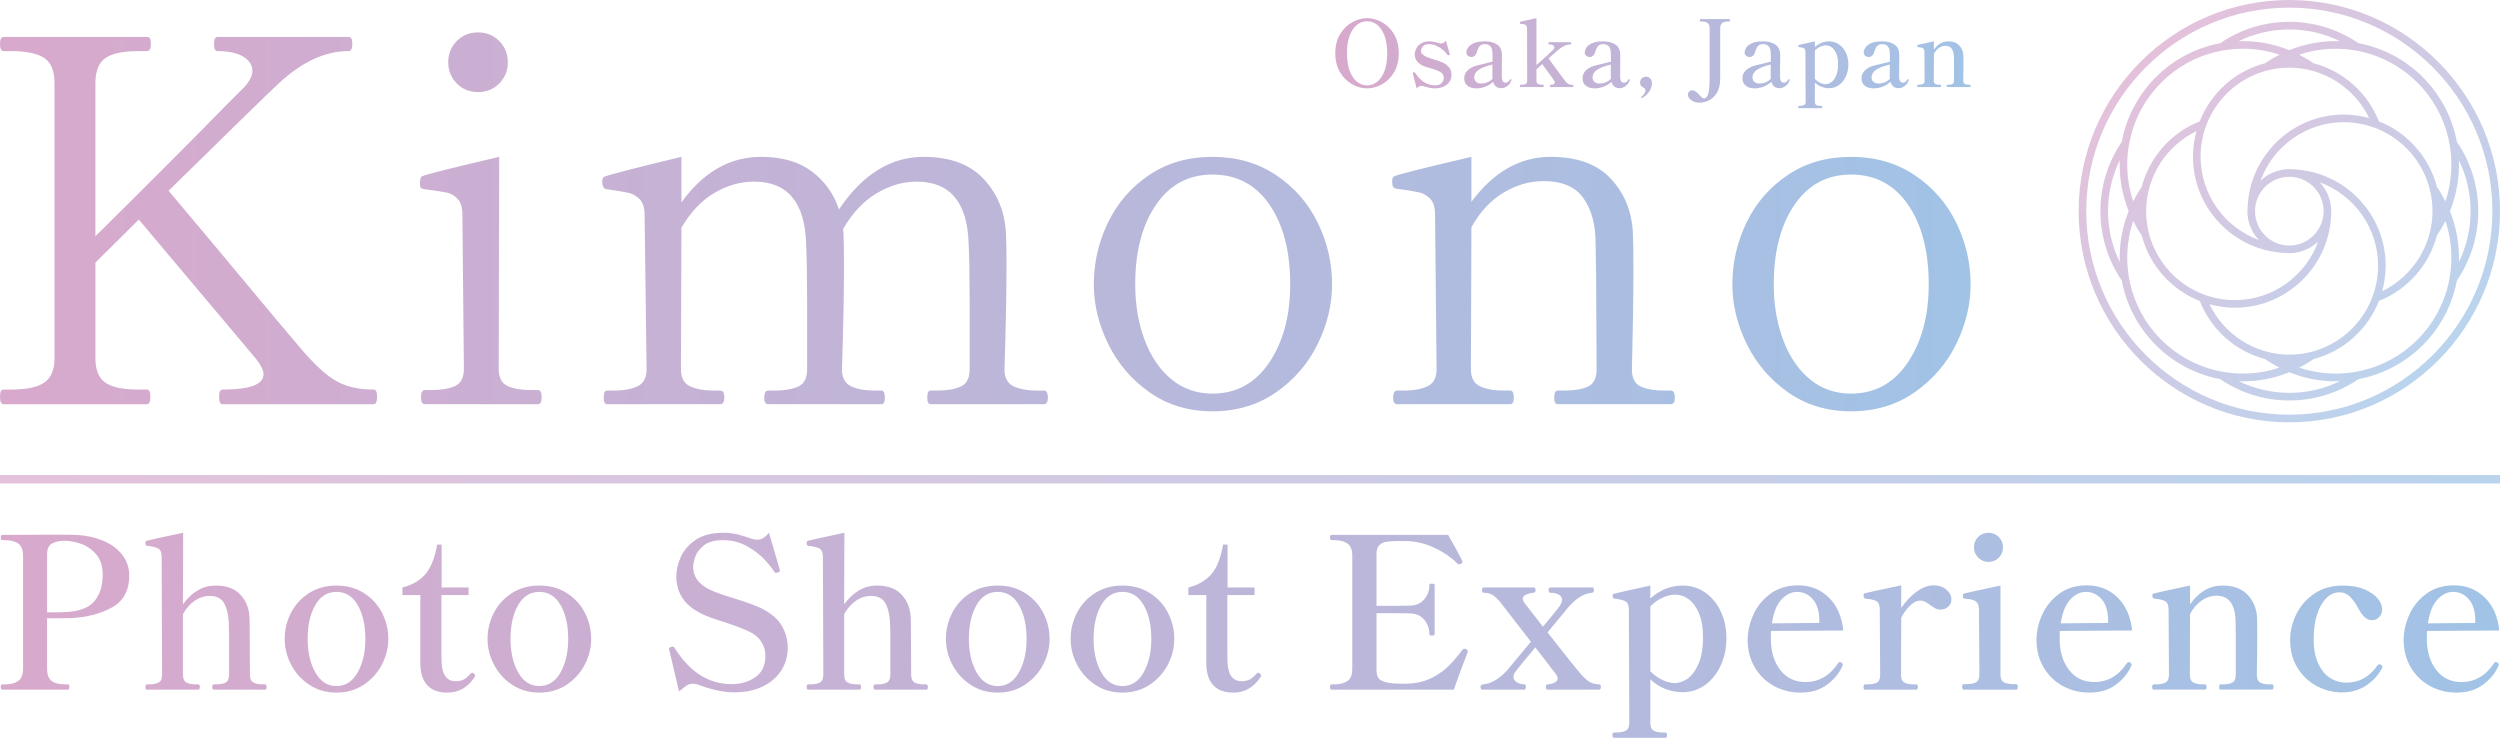 <?xml version="1.0" encoding="UTF-8"?>
<svg xmlns="http://www.w3.org/2000/svg" width="630" height="185.92" xmlns:xlink="http://www.w3.org/1999/xlink" version="1.1" viewBox="0 0 630 185.92">
  <defs>
    <style>
      .cls-1 {
        fill: url(#_名称未設定グラデーション_2);
        fill-rule: evenodd;
      }

      .cls-2 {
        fill: url(#_名称未設定グラデーション_5);
      }

      .cls-3 {
        fill: url(#_名称未設定グラデーション_4);
      }

      .cls-4 {
        fill: url(#_名称未設定グラデーション_3);
      }

      .cls-5 {
        fill: url(#_名称未設定グラデーション);
      }
    </style>
    <linearGradient id="_名称未設定グラデーション" data-name="名称未設定グラデーション" x1=".18" y1="-641.052" x2="629.82" y2="-641.052" gradientTransform="translate(0 -480.963) scale(1 -1)" gradientUnits="userSpaceOnUse">
      <stop offset="0" stop-color="#d8a9cc"/>
      <stop offset="1" stop-color="#a1c3e6"/>
    </linearGradient>
    <linearGradient id="_名称未設定グラデーション_2" data-name="名称未設定グラデーション 2" x1="0" y1="-601.736" x2="630" y2="-601.736" gradientTransform="translate(0 -480.963) scale(1 -1)" gradientUnits="userSpaceOnUse">
      <stop offset="0" stop-color="#e4c1db"/>
      <stop offset="1" stop-color="#bad4ee"/>
    </linearGradient>
    <linearGradient id="_名称未設定グラデーション_3" data-name="名称未設定グラデーション 3" x1="614.474" y1="-571.741" x2="539.341" y2="-496.61" gradientTransform="translate(0 -480.963) scale(1 -1)" gradientUnits="userSpaceOnUse">
      <stop offset="0" stop-color="#bad4ee"/>
      <stop offset="1" stop-color="#e4c1db"/>
    </linearGradient>
    <linearGradient id="_名称未設定グラデーション_4" data-name="名称未設定グラデーション 4" x1="336.492" y1="-496.887" x2="496.592" y2="-496.887" gradientTransform="translate(0 -480.963) scale(1 -1)" gradientUnits="userSpaceOnUse">
      <stop offset="0" stop-color="#d8a9cc"/>
      <stop offset="1" stop-color="#a1c3e6"/>
    </linearGradient>
    <linearGradient id="_名称未設定グラデーション_5" data-name="名称未設定グラデーション 5" x1="0" y1="-536.873" x2="496.591" y2="-536.873" gradientTransform="translate(0 -480.963) scale(1 -1)" gradientUnits="userSpaceOnUse">
      <stop offset="0" stop-color="#d8a9cc"/>
      <stop offset="1" stop-color="#a1c3e6"/>
    </linearGradient>
  </defs>
  <!-- Generator: Adobe Illustrator 28.7.1, SVG Export Plug-In . SVG Version: 1.2.0 Build 142)  -->
  <g>
    <g id="_レイヤー_1" data-name="レイヤー_1">
      <g>
        <path class="cls-5" d="M91.699,149.448c-1.983-1.259-4.282-1.889-6.901-1.889s-4.92.63-6.901,1.889c-1.983,1.259-3.504,2.918-4.565,4.974-1.061,2.058-1.592,4.256-1.592,6.598,0,2.235.539,4.39,1.619,6.465s2.609,3.77,4.591,5.081c1.982,1.312,4.265,1.968,6.848,1.968s4.865-.657,6.848-1.968c1.982-1.312,3.513-3.006,4.591-5.081,1.08-2.075,1.619-4.23,1.619-6.465,0-2.341-.531-4.54-1.592-6.598-1.061-2.057-2.584-3.715-4.565-4.974ZM90.134,169.452c-1.291,2.287-3.071,3.432-5.335,3.432s-4.043-1.145-5.335-3.432-1.938-5.098-1.938-8.433c0-3.44.638-6.278,1.911-8.513s3.061-3.351,5.362-3.351,4.088,1.118,5.362,3.351,1.911,5.072,1.911,8.513c0,3.335-.646,6.145-1.938,8.433ZM118.985,169.533c-.141,0-.301.106-.478.32-.602.675-1.167,1.145-1.699,1.41s-1.187.399-1.964.399c-2.23,0-3.415-1.561-3.557-4.682-.036-.389-.053-1.879-.053-4.469v-12.556h6.848v-1.916h-6.795v-10.801h-1.115c-.638,3.511-1.672,6.048-3.105,7.608-1.433,1.561-3.318,2.625-5.654,3.193v1.916h4.512v17.345c.035,2.377.628,4.176,1.778,5.4,1.149,1.224,2.84,1.836,5.07,1.836,2.831,0,5.114-1.312,6.848-3.938.07-.072.106-.178.106-.32,0-.178-.079-.347-.239-.506s-.327-.239-.505-.239h.003ZM599.986,167.511c-.141-.072-.265-.106-.372-.106-.178,0-.354.106-.531.319-1.983,2.873-4.601,4.31-7.857,4.31-1.38,0-2.69-.373-3.929-1.118-1.24-.745-2.257-1.943-3.053-3.591-.797-1.649-1.194-3.751-1.194-6.304,0-2.341.283-4.398.849-6.171.565-1.774,1.345-3.148,2.336-4.123.99-.976,2.105-1.463,3.345-1.463.955,0,1.795.338,2.521,1.01.724.675,1.425,1.632,2.097,2.873.531.994,1.07,1.765,1.619,2.315.548.551,1.212.825,1.991.825.671,0,1.256-.265,1.752-.798.495-.533.744-1.187.744-1.968,0-.816-.354-1.684-1.061-2.607-.708-.922-1.814-1.711-3.318-2.368-1.504-.656-3.371-.984-5.6-.984-2.761,0-5.141.683-7.14,2.048-2,1.366-3.513,3.104-4.539,5.215-1.026,2.111-1.54,4.249-1.54,6.412,0,2.697.619,5.047,1.859,7.049,1.239,2.005,2.858,3.538,4.858,4.602s4.113,1.596,6.344,1.596c2.3,0,4.317-.567,6.052-1.702,1.733-1.135,3.078-2.589,4.034-4.363.07-.106.106-.231.106-.372,0-.213-.124-.389-.372-.533h0l.002-.002ZM191.87,153.305c-1.523-.745-3.911-1.614-7.166-2.607-1.167-.354-2.31-.726-3.424-1.118-1.115-.389-2.044-.78-2.786-1.171-2.548-1.347-3.823-3.193-3.823-5.533,0-.639.168-1.471.505-2.501.336-1.028,1.053-1.995,2.151-2.899,1.097-.904,2.707-1.356,4.831-1.356,2.3,0,4.371.533,6.211,1.596,1.84,1.064,3.308,2.199,4.406,3.405,1.097,1.206,1.859,2.164,2.282,2.873.177.248.354.373.531.373.106,0,.265-.035.478-.106.319-.141.478-.301.478-.479l-.106-.426-2.654-9.099c-.531.639-1.026,1.091-1.486,1.356s-.956.399-1.486.399c-.354,0-.849-.088-1.486-.265-1.345-.496-2.557-.869-3.637-1.118-1.081-.247-2.185-.373-3.318-.373-3.009,0-5.397.621-7.167,1.862-1.77,1.242-3.009,2.705-3.716,4.39-.708,1.685-1.061,3.272-1.061,4.761,0,1.986.505,3.778,1.513,5.373,1.008,1.596,2.68,2.962,5.017,4.097,1.345.639,3.132,1.295,5.362,1.968,2.725.887,4.813,1.668,6.264,2.341,1.415.639,2.486,1.499,3.212,2.58.725,1.082,1.088,2.279,1.088,3.591,0,2.447-.841,4.256-2.521,5.427-1.682,1.171-3.671,1.756-5.972,1.756-5.768,0-10.547-3.014-14.332-9.045-.178-.283-.372-.426-.584-.426-.141,0-.247.018-.319.053-.036.036-.097.072-.186.106-.088.036-.178.089-.265.159-.089.072-.133.142-.133.213l.106.426,2.443,10.375c.814-.709,1.46-1.214,1.938-1.516.478-.301.981-.452,1.513-.452.459,0,.902.072,1.327.213,1.415.567,2.937,1.038,4.565,1.41s3.132.558,4.512.558c2.795,0,5.211-.497,7.246-1.489,2.034-.993,3.592-2.342,4.672-4.043s1.619-3.618,1.619-5.746c0-1.879-.487-3.688-1.46-5.427-.975-1.737-2.698-3.227-5.176-4.469v.003h-.005ZM142.821,149.448c-1.983-1.259-4.282-1.889-6.901-1.889s-4.919.63-6.901,1.889-3.504,2.918-4.565,4.974c-1.061,2.058-1.592,4.256-1.592,6.598,0,2.235.539,4.39,1.619,6.465s2.609,3.77,4.591,5.081c1.982,1.312,4.265,1.968,6.848,1.968s4.865-.657,6.848-1.968c1.982-1.312,3.513-3.006,4.591-5.081,1.08-2.075,1.619-4.23,1.619-6.465,0-2.341-.531-4.54-1.592-6.598-1.061-2.057-2.584-3.715-4.565-4.974h0ZM141.255,169.452c-1.291,2.287-3.071,3.432-5.335,3.432s-4.043-1.145-5.335-3.432-1.938-5.098-1.938-8.433c0-3.44.638-6.278,1.911-8.513s3.061-3.351,5.362-3.351,4.087,1.118,5.362,3.351c1.273,2.235,1.911,5.072,1.911,8.513,0,3.335-.646,6.145-1.938,8.433h0ZM501.091,141.6c1.026,0,1.893-.354,2.601-1.064.707-.708,1.061-1.578,1.061-2.607s-.354-1.898-1.061-2.607c-.708-.708-1.576-1.064-2.601-1.064s-1.893.355-2.601,1.064c-.708.709-1.061,1.579-1.061,2.607,0,.994.363,1.854,1.088,2.58.724.727,1.583,1.091,2.574,1.091h0ZM233.437,172.459h-.638c-.991,0-1.77-.159-2.336-.479-.566-.319-.849-.976-.849-1.968l-.053-10.109c0-2.128-.018-3.529-.053-4.203-.072-2.269-.815-4.194-2.23-5.773-1.417-1.578-3.522-2.368-6.317-2.368-3.185,0-5.928,1.579-8.228,4.735l.053-18.036c-5.699,1.206-8.76,1.88-9.184,2.022-.213.072-.319.232-.319.479v.32c.07.319.229.479.478.479,1.309.142,2.237.373,2.786.692.548.319.824,1.029.824,2.128l.106,29.635c0,.994-.283,1.649-.849,1.968-.566.32-1.363.479-2.388.479h-.584c-.247,0-.372.232-.372.692,0,.426.123.639.372.639h12.9c.283,0,.425-.213.425-.639,0-.247-.027-.426-.079-.533s-.169-.159-.346-.159h-.584c-1.027,0-1.823-.159-2.389-.479-.566-.319-.849-.976-.849-1.968v-15.27c.849-1.489,1.859-2.624,3.026-3.405,1.167-.78,2.388-1.171,3.664-1.171,1.699,0,2.893.558,3.583,1.676s1.106,2.634,1.248,4.549c.07,1.277.106,2.803.106,4.576v9.045c0,.994-.283,1.649-.849,1.968-.566.32-1.345.479-2.336.479h-.638c-.283,0-.425.232-.425.692,0,.426.141.639.425.639h12.9c.247,0,.372-.213.372-.639,0-.46-.124-.692-.372-.692h0l-.002-.002ZM629.396,167.032c-.141-.141-.283-.213-.425-.213-.178,0-.337.106-.478.319-2.089,3.158-4.831,4.735-8.228,4.735-2.654,0-4.769-1.019-6.344-3.059-1.576-2.039-2.362-4.673-2.362-7.901,0-.886.017-1.524.053-1.916l18.208-.106c-.354-3.511-1.576-6.287-3.664-8.327-2.089-2.039-4.672-3.058-7.75-3.058-2.69,0-4.99.692-6.901,2.075-1.911,1.383-3.354,3.14-4.326,5.267-.975,2.128-1.459,4.292-1.459,6.491,0,2.483.584,4.735,1.752,6.757s2.768,3.601,4.804,4.735c2.034,1.135,4.308,1.702,6.821,1.702,2.654,0,4.874-.675,6.663-2.022,1.787-1.347,3.053-2.89,3.796-4.629.106-.178.159-.32.159-.426,0-.141-.106-.283-.319-.426v.002h0v-.002ZM614.266,151.043c1.203-1.259,2.494-1.889,3.875-1.889,1.557,0,2.875.603,3.956,1.809,1.08,1.206,1.636,2.945,1.672,5.215v.798l-11.944.106c.425-2.766,1.239-4.779,2.443-6.038h-.002ZM25.768,136.174c-2.052-.816-4.266-1.277-6.636-1.383-.496-.035-2.443-.053-5.839-.053l-12.74.053c-.247,0-.372.232-.372.692,0,.426.123.639.372.639h.744c1.415,0,2.521.292,3.318.877s1.194,1.623,1.194,3.113v28.358c0,1.525-.407,2.573-1.221,3.14-.815.567-1.911.851-3.291.851h-.744c-.247,0-.372.213-.372.639,0,.461.123.692.372.692h16.562c.247,0,.372-.231.372-.692,0-.426-.124-.639-.372-.639h-.744c-1.451,0-2.567-.283-3.345-.851-.779-.567-1.167-1.614-1.167-3.14v-12.663h2.443c1.663,0,2.885-.017,3.664-.053,3.893-.178,7.298-1.064,10.219-2.66,2.919-1.596,4.379-4.274,4.379-8.033,0-2.057-.619-3.848-1.858-5.373-1.239-1.524-2.885-2.696-4.937-3.511h0ZM23.646,151.655c-1.486,1.668-4.07,2.536-7.75,2.607-.425.036-1.273.053-2.548.053h-1.486v-14.631c0-1.347.415-2.253,1.248-2.714.83-.46,1.884-.692,3.159-.692,1.203,0,2.539.239,4.007.718s2.768,1.356,3.902,2.634c1.132,1.277,1.699,3.015,1.699,5.215,0,2.873-.743,5.143-2.23,6.81h0ZM66.803,172.459h-.638c-.991,0-1.77-.159-2.336-.479-.566-.319-.849-.976-.849-1.968l-.053-10.109c0-2.128-.018-3.529-.053-4.203-.072-2.269-.815-4.194-2.23-5.773-1.417-1.578-3.522-2.368-6.317-2.368-3.185,0-5.928,1.579-8.228,4.735l.053-18.036c-5.699,1.206-8.76,1.88-9.184,2.022-.213.072-.319.232-.319.479v.32c.07.319.229.479.478.479,1.309.142,2.237.373,2.786.692.548.319.822,1.029.822,2.128l.106,29.635c0,.994-.284,1.649-.849,1.968-.566.32-1.363.479-2.388.479h-.584c-.247,0-.372.232-.372.692,0,.426.123.639.372.639h12.9c.283,0,.425-.213.425-.639,0-.247-.027-.426-.079-.533s-.168-.159-.346-.159h-.584c-1.026,0-1.823-.159-2.388-.479-.566-.319-.849-.976-.849-1.968v-15.27c.849-1.489,1.858-2.624,3.026-3.405,1.167-.78,2.389-1.171,3.664-1.171,1.699,0,2.893.558,3.583,1.676.689,1.118,1.106,2.634,1.248,4.549.07,1.277.106,2.803.106,4.576v9.045c0,.994-.284,1.649-.849,1.968-.566.32-1.345.479-2.336.479h-.638c-.284,0-.425.232-.425.692,0,.426.141.639.425.639h12.9c.247,0,.372-.213.372-.639,0-.46-.124-.692-.372-.692h0v-.002ZM289.76,149.448c-1.983-1.259-4.282-1.889-6.901-1.889s-4.92.63-6.901,1.889c-1.983,1.259-3.504,2.918-4.565,4.974-1.061,2.058-1.592,4.256-1.592,6.598,0,2.235.538,4.39,1.619,6.465,1.08,2.075,2.61,3.77,4.591,5.081,1.982,1.312,4.265,1.968,6.848,1.968s4.865-.657,6.848-1.968c1.982-1.312,3.513-3.006,4.591-5.081,1.08-2.075,1.619-4.23,1.619-6.465,0-2.341-.531-4.54-1.592-6.598-1.061-2.057-2.584-3.715-4.565-4.974h0ZM288.193,169.452c-1.291,2.287-3.071,3.432-5.335,3.432s-4.043-1.145-5.335-3.432-1.938-5.098-1.938-8.433c0-3.44.638-6.278,1.911-8.513s3.061-3.351,5.362-3.351,4.087,1.118,5.362,3.351c1.273,2.235,1.911,5.072,1.911,8.513,0,3.335-.646,6.145-1.938,8.433h0ZM429.664,149.288c-1.681-1.151-3.565-1.73-5.653-1.73-2.972,0-5.68,1.082-8.122,3.245v-3.245c-5.699,1.242-8.76,1.934-9.184,2.075-.213.036-.319.178-.319.426,0,.533.159.798.478.798,1.309.142,2.238.373,2.786.692s.824,1.029.824,2.128l.106,28.465c0,.993-.283,1.649-.849,1.968-.566.32-1.363.479-2.388.479h-.584c-.283,0-.425.231-.425.692,0,.426.141.639.425.639h12.9c.283,0,.425-.213.425-.639,0-.461-.141-.692-.425-.692h-.584c-1.027,0-1.815-.159-2.363-.479-.549-.319-.824-.976-.824-1.968v-10.96c2.3,2.164,5.025,3.245,8.175,3.245,2.052,0,3.919-.603,5.6-1.809,1.681-1.206,2.999-2.846,3.956-4.921.956-2.075,1.433-4.371,1.433-6.89,0-2.483-.478-4.735-1.433-6.757s-2.275-3.609-3.956-4.761h0ZM428.018,167.297c-.762,1.738-1.682,2.979-2.761,3.724-1.08.745-2.132,1.118-3.159,1.118s-2.106-.274-3.238-.825c-1.134-.549-2.124-1.268-2.972-2.154v-16.387c.884-.886,1.893-1.596,3.026-2.128,1.132-.533,2.194-.798,3.185-.798,1.273,0,2.443.399,3.504,1.197s1.92,2.005,2.574,3.618c.655,1.615.981,3.574.981,5.879,0,2.766-.38,5.02-1.141,6.757h0ZM402.989,172.459c-.921-.035-1.69-.221-2.31-.558-.619-.337-1.39-1.019-2.31-2.048-1.38-1.596-4.176-5.089-8.388-10.482l5.096-6.171c1.982-2.341,3.946-3.6,5.892-3.778.283-.035.469-.097.557-.186.088-.088.133-.257.133-.506,0-.461-.124-.692-.372-.692h-10.616c-.283,0-.425.231-.425.692,0,.426.141.639.425.639.85,0,1.558.159,2.124.479.566.319.849.745.849,1.277,0,.426-.178.923-.531,1.489-.638.923-2.07,2.697-4.299,5.321l-4.778-6.171c-.213-.426-.319-.708-.319-.851,0-.426.274-.771.822-1.038.548-.265,1.194-.433,1.938-.506.319,0,.478-.213.478-.639,0-.461-.141-.692-.425-.692h-12.687c-.248,0-.372.231-.372.692,0,.426.123.639.372.639.99.036,1.742.213,2.257.533.512.319,1.159.922,1.938,1.809.565.709,3.149,4.043,7.75,10.003l-6.104,7.342c-.921.994-1.893,1.791-2.919,2.395-1.026.603-2.018.94-2.972,1.01-.247.036-.425.097-.531.186s-.159.239-.159.452c0,.461.141.692.425.692h10.616c.247,0,.372-.231.372-.692,0-.426-.124-.639-.372-.639-.673,0-1.3-.178-1.884-.533-.584-.354-.875-.798-.875-1.33,0-.461.195-.939.584-1.437.531-.745,2.177-2.748,4.937-6.012l5.202,6.757c.283.391.425.727.425,1.01,0,.426-.239.781-.717,1.064-.478.284-1.071.444-1.778.479-.319,0-.478.213-.478.639,0,.461.141.692.425.692h13.006c.283,0,.425-.231.425-.692,0-.426-.141-.639-.425-.639h0ZM508.097,172.405h-.638c-1.026,0-1.84-.151-2.442-.452-.602-.301-.902-.966-.902-1.995v-22.398c-5.699,1.206-8.76,1.88-9.184,2.022-.106.036-.178.106-.213.213-.036.106-.053.231-.053.373,0,.213.027.382.079.506.053.124.186.186.398.186.884.072,1.558.178,2.018.319.459.142.83.399,1.115.771.283.373.425.95.425,1.73l.106,16.28c0,1.029-.292,1.694-.875,1.995-.584.302-1.407.452-2.469.452h-.584c-.283,0-.425.231-.425.692s.141.692.425.692h13.219c.247,0,.372-.231.372-.692s-.124-.692-.372-.692h0,.002ZM369.44,163.574c-.141-.07-.265-.106-.372-.106-.213,0-.372.072-.478.213-1.167,1.561-2.301,2.899-3.397,4.017-1.098,1.118-2.477,2.119-4.14,3.006-1.664.887-3.592,1.401-5.786,1.543-.46.036-1.081.053-1.858.053-.849,0-1.486-.018-1.911-.053-1.628-.106-2.804-.38-3.53-.825-.725-.443-1.088-1.286-1.088-2.528v-14.365h4.406c2.052,0,3.414.018,4.087.053,1.486.036,2.662.567,3.53,1.596.867,1.029,1.3,2.235,1.3,3.618,0,.142.053.239.159.292s.265.079.478.079c.459,0,.69-.124.69-.373v-12.343c0-.247-.231-.373-.69-.373-.213,0-.372.027-.478.079s-.159.151-.159.292c0,1.383-.433,2.58-1.3,3.591-.868,1.012-2.044,1.534-3.53,1.569-.673.036-2.035.053-4.087.053h-4.406v-13.034c0-1.028.229-1.774.69-2.235.459-.46,1.08-.753,1.858-.877.778-.124,1.893-.186,3.345-.186h1.115c2.583,0,5.078.558,7.485,1.676s4.371,2.456,5.892,4.017c.106.106.265.159.478.159.177,0,.319-.035.425-.106.247-.106.372-.247.372-.426,0-.106-.018-.195-.053-.265-.036-.178-.47-1.028-1.3-2.554-.831-1.524-1.584-2.873-2.257-4.043h-29.356c-.283,0-.425.213-.425.639,0,.461.141.692.425.692h.69c1.38,0,2.476.284,3.291.851.814.567,1.221,1.615,1.221,3.14v28.358c0,1.525-.398,2.573-1.194,3.14-.797.567-1.902.851-3.318.851h-.69c-.283,0-.425.213-.425.639,0,.461.141.692.425.692h30.789c1.097-3.157,2.177-6.082,3.238-8.779.177-.426.265-.709.265-.851,0-.283-.141-.479-.425-.585v.002h0ZM464.514,158.892c-.354-3.511-1.576-6.287-3.664-8.327-2.089-2.039-4.672-3.058-7.75-3.058-2.69,0-4.99.692-6.901,2.075s-3.353,3.14-4.326,5.267c-.975,2.128-1.459,4.292-1.459,6.491,0,2.483.584,4.735,1.752,6.757s2.768,3.601,4.804,4.735c2.034,1.135,4.308,1.702,6.821,1.702,2.654,0,4.874-.675,6.663-2.022,1.787-1.347,3.053-2.89,3.796-4.629.106-.178.159-.32.159-.426,0-.141-.106-.283-.319-.426-.142-.141-.283-.213-.425-.213-.178,0-.337.106-.478.319-2.089,3.158-4.831,4.735-8.228,4.735-2.654,0-4.769-1.019-6.344-3.059-1.576-2.039-2.363-4.673-2.363-7.901,0-.886.017-1.524.053-1.916l18.208-.106v.002h0v-.002ZM448.961,151.043c1.203-1.259,2.494-1.889,3.875-1.889,1.557,0,2.875.603,3.955,1.809s1.636,2.945,1.672,5.215v.798l-11.944.106c.425-2.766,1.239-4.779,2.443-6.038h0ZM258.332,149.448c-1.983-1.259-4.282-1.889-6.901-1.889s-4.919.63-6.901,1.889-3.504,2.918-4.565,4.974c-1.061,2.058-1.592,4.256-1.592,6.598,0,2.235.539,4.39,1.619,6.465s2.609,3.77,4.591,5.081c1.982,1.312,4.265,1.968,6.848,1.968s4.865-.657,6.848-1.968c1.982-1.312,3.513-3.006,4.591-5.081,1.08-2.075,1.619-4.23,1.619-6.465,0-2.341-.531-4.54-1.592-6.598-1.061-2.057-2.584-3.715-4.565-4.974h0ZM256.767,169.452c-1.291,2.287-3.071,3.432-5.335,3.432s-4.043-1.145-5.335-3.432-1.938-5.098-1.938-8.433c0-3.44.638-6.278,1.911-8.513s3.061-3.351,5.362-3.351,4.087,1.118,5.362,3.351c1.273,2.235,1.911,5.072,1.911,8.513,0,3.335-.646,6.145-1.938,8.433h0ZM572.541,172.459h-.638c-1.027,0-1.814-.159-2.362-.479-.549-.319-.822-.976-.822-1.968.07-3.724.106-7.004.106-9.843,0-2.269-.018-3.778-.053-4.523-.106-2.235-.885-4.141-2.336-5.719s-3.592-2.368-6.423-2.368c-3.185,0-5.892,1.579-8.122,4.735v-4.735c-5.733,1.206-8.811,1.88-9.236,2.022-.178.072-.265.213-.265.426,0,.533.159.816.478.851,1.309.106,2.238.328,2.786.665.548.338.824,1.056.824,2.154l.106,16.333c0,.994-.283,1.649-.849,1.968-.566.32-1.345.479-2.336.479h-.638c-.283,0-.425.232-.425.692,0,.426.141.639.425.639h12.9c.247,0,.372-.213.372-.639,0-.46-.124-.692-.372-.692h-.584c-1.027,0-1.823-.159-2.388-.479-.566-.319-.849-.976-.849-1.968l.053-15.323c.85-1.489,1.849-2.624,2.999-3.405,1.149-.78,2.362-1.171,3.637-1.171,3.078,0,4.69,2.093,4.831,6.278l.053,4.043v9.576c0,.994-.274,1.649-.824,1.968s-1.318.479-2.308.479h-.69c-.247,0-.372.232-.372.692,0,.426.123.639.372.639h12.953c.247,0,.372-.213.372-.639,0-.46-.124-.692-.372-.692v.002h0l-.004.002ZM537.294,158.892c-.354-3.511-1.576-6.287-3.664-8.327-2.089-2.039-4.672-3.058-7.75-3.058-2.69,0-4.99.692-6.901,2.075s-3.353,3.14-4.326,5.267c-.975,2.128-1.459,4.292-1.459,6.491,0,2.483.584,4.735,1.752,6.757s2.768,3.601,4.804,4.735c2.034,1.135,4.308,1.702,6.821,1.702,2.654,0,4.874-.675,6.663-2.022,1.787-1.347,3.053-2.89,3.796-4.629.106-.178.159-.32.159-.426,0-.141-.106-.283-.319-.426-.141-.141-.283-.213-.425-.213-.178,0-.337.106-.478.319-2.089,3.158-4.831,4.735-8.228,4.735-2.654,0-4.769-1.019-6.344-3.059-1.576-2.039-2.362-4.673-2.362-7.901,0-.886.017-1.524.053-1.916l18.208-.106v.002h0v-.002ZM521.74,151.043c1.203-1.259,2.494-1.889,3.875-1.889,1.557,0,2.875.603,3.956,1.809,1.08,1.206,1.636,2.945,1.672,5.215v.798l-11.944.106c.425-2.766,1.239-4.779,2.443-6.038h-.002ZM317.045,169.533c-.141,0-.301.106-.478.32-.602.675-1.167,1.145-1.699,1.41s-1.187.399-1.964.399c-2.23,0-3.415-1.561-3.557-4.682-.036-.389-.053-1.879-.053-4.469v-12.556h6.848v-1.916h-6.795v-10.801h-1.115c-.638,3.511-1.672,6.048-3.105,7.608-1.433,1.561-3.318,2.625-5.654,3.193v1.916h4.512v17.345c.035,2.377.628,4.176,1.778,5.4,1.149,1.224,2.84,1.836,5.07,1.836,2.831,0,5.113-1.312,6.848-3.938.07-.072.106-.178.106-.32,0-.178-.079-.347-.239-.506s-.327-.239-.505-.239h.003ZM490.472,148.569c-.849-.709-1.911-1.064-3.185-1.064-1.417,0-2.849.533-4.299,1.596-1.451,1.064-2.743,2.429-3.875,4.097v-5.692c-5.733,1.206-8.812,1.88-9.236,2.022-.178.072-.265.232-.265.479,0,.533.159.816.478.851,1.309.106,2.238.319,2.786.639s.822,1.029.822,2.128l.106,16.44c0,.994-.274,1.642-.822,1.943-.549.302-1.336.452-2.363.452h-.638c-.247,0-.372.232-.372.692,0,.426.123.639.372.639h12.9c.283,0,.425-.213.425-.639,0-.46-.141-.692-.425-.692h-.584c-1.027,0-1.823-.151-2.388-.452-.566-.301-.849-.949-.849-1.943l.053-14.418c.707-1.312,1.486-2.359,2.335-3.14.849-.78,1.681-1.171,2.495-1.171.671,0,1.486.373,2.443,1.118.531.391.981.683,1.354.877.372.196.788.292,1.248.292.778,0,1.433-.247,1.964-.745.531-.496.797-1.099.797-1.809,0-.957-.425-1.79-1.273-2.501v.002h-.003Z"/>
        <g>
          <path class="cls-1" d="M0,119.711h630v2.125H0v-2.125Z"/>
          <path class="cls-4" d="M619.137,35.735c-1.127-5.987-3.996-11.681-8.567-16.264-4.569-4.579-10.249-7.454-16.221-8.583-5.176-3.523-11.198-5.39-17.442-5.39s-12.267,1.868-17.442,5.391c-5.97,1.13-11.648,4.004-16.219,8.581-4.571,4.582-7.441,10.278-8.567,16.264-3.515,5.185-5.377,11.22-5.377,17.477s1.862,12.288,5.377,17.473c1.126,5.987,3.996,11.682,8.568,16.262,4.573,4.586,10.259,7.467,16.237,8.595,5.172,3.516,11.188,5.379,17.424,5.379s12.254-1.864,17.427-5.38c5.977-1.128,11.662-4.011,16.236-8.595,4.57-4.58,7.438-10.272,8.565-16.257,3.516-5.187,5.379-11.224,5.379-17.48s-1.862-12.291-5.377-17.477v.003h-.001ZM609.212,20.834c7.987,8.005,10.464,19.618,7.043,29.908-.636-1.244-1.336-2.467-2.153-3.645-1.964-7.566-7.462-13.702-14.629-16.525-2.869-7.305-9.085-12.693-16.465-14.638-1.174-.818-2.394-1.521-3.636-2.156,10.262-3.427,21.85-.947,29.839,7.058h0ZM577.986,42.679c-.355-.037-.715-.055-1.08-.055-2.815,0-5.371,1.118-7.266,2.924,3.133-8.589,11.344-14.748,20.986-14.748,12.331,0,22.362,10.053,22.362,22.414,0,8.607-5.023,16.467-12.684,20.168.561-2.048.885-4.194.885-6.419,0-13.053-10.317-23.709-23.205-24.282h.002ZM576.907,89.372c-8.59,0-16.429-5.034-20.122-12.71,2.044.561,4.185.887,6.404.887,13.388,0,24.282-10.918,24.282-24.337,0-2.824-1.115-5.387-2.917-7.285,8.572,3.14,14.716,11.37,14.716,21.033,0,12.358-10.031,22.413-22.363,22.413h0ZM575.828,63.744c.355.036.715.054,1.08.054,2.817,0,5.372-1.117,7.269-2.924-3.133,8.589-11.344,14.75-20.987,14.75-12.332,0-22.363-10.054-22.363-22.413,0-8.611,5.023-16.467,12.684-20.168-.56,2.047-.885,4.192-.885,6.418,0,13.053,10.317,23.709,23.203,24.282h0ZM576.907,17.05c8.59,0,16.43,5.033,20.124,12.711-2.044-.561-4.185-.888-6.404-.888-13.024,0-23.657,10.342-24.227,23.257-.036.356-.054.717-.054,1.082,0,2.822,1.115,5.383,2.916,7.283-8.57-3.141-14.715-11.369-14.715-21.033,0-12.358,10.031-22.413,22.361-22.413h0,0ZM568.266,53.212c0-4.778,3.877-8.663,8.641-8.663s8.643,3.886,8.643,8.663-3.877,8.661-8.643,8.661-8.641-3.884-8.641-8.661ZM576.907,7.423c4.461,0,8.803,1.015,12.763,2.956-4.313-.152-8.658.595-12.761,2.266-4.106-1.671-8.452-2.418-12.765-2.266,3.96-1.942,8.303-2.956,12.762-2.956h0ZM544.603,20.834c7.987-8.003,19.575-10.485,29.841-7.058-1.243.636-2.463,1.337-3.637,2.156-7.549,1.968-13.671,7.477-16.489,14.661-7.293,2.876-12.667,9.108-14.608,16.508-.815,1.175-1.515,2.397-2.15,3.639-3.42-10.288-.944-21.901,7.044-29.907h-.002,0ZM534.17,65.998c-1.937-3.97-2.947-8.321-2.947-12.787s1.01-8.82,2.947-12.79c-.151,4.321.596,8.676,2.262,12.79-1.666,4.111-2.411,8.466-2.262,12.787ZM544.603,85.588c-7.987-8.004-10.464-19.618-7.044-29.908.636,1.247,1.336,2.469,2.153,3.645,1.964,7.567,7.46,13.702,14.628,16.525,2.868,7.307,9.085,12.692,16.465,14.639,1.169.815,2.381,1.526,3.619,2.163-10.26,3.42-21.837.934-29.82-7.065h0ZM576.907,98.998c-4.463,0-8.809-1.016-12.772-2.96.368.013.734.053,1.103.053,3.95,0,7.913-.762,11.67-2.289,3.757,1.527,7.72,2.289,11.672,2.289.368,0,.734-.039,1.103-.053-3.964,1.945-8.31,2.96-12.775,2.96h-.002,0ZM609.212,85.588c-7.984,8.001-19.561,10.483-29.821,7.064,1.239-.637,2.451-1.349,3.621-2.165,7.548-1.968,13.669-7.477,16.485-14.658,7.293-2.878,12.667-9.11,14.609-16.509.815-1.175,1.515-2.397,2.15-3.64,3.419,10.288.942,21.902-7.044,29.908h0,0ZM617.383,53.212c1.666-4.113,2.413-8.47,2.262-12.79,1.938,3.97,2.947,8.32,2.947,12.79s-1.01,8.82-2.95,12.791c.152-4.323-.594-8.678-2.259-12.791h0ZM576.907,0c-29.274,0-53.091,23.87-53.091,53.212s23.817,53.211,53.091,53.211,53.093-23.872,53.093-53.211S606.183,0,576.907,0ZM576.907,104.497c-28.216,0-51.17-23.006-51.17-51.285S548.691,1.922,576.907,1.922s51.172,23.008,51.172,51.288-22.956,51.285-51.172,51.285h0v.002Z"/>
          <g>
            <path class="cls-3" d="M496.43,21.358h-.281c-.452,0-.799-.07-1.04-.21s-.363-.429-.363-.865c.031-1.636.047-3.076.047-4.324,0-.997-.009-1.659-.023-1.986-.047-.981-.389-1.818-1.028-2.512-.64-.693-1.582-1.04-2.828-1.04-1.402,0-2.594.694-3.576,2.08v-2.08c-2.524.53-3.88.827-4.067.888-.077.031-.116.094-.116.187,0,.234.07.359.21.374.576.047.985.144,1.227.292.241.149.363.464.363.947l.047,7.175c0,.436-.124.725-.374.865s-.592.21-1.028.21h-.281c-.124,0-.187.102-.187.304,0,.187.063.281.187.281h5.68c.109,0,.163-.094.163-.281,0-.201-.055-.304-.163-.304h-.257c-.451,0-.802-.07-1.052-.21s-.374-.429-.374-.865l.023-6.731c.374-.655.814-1.153,1.32-1.496.507-.342,1.04-.514,1.601-.514,1.355,0,2.065.92,2.127,2.758l.023,1.776v4.207c0,.436-.121.725-.363.865s-.581.21-1.017.21h-.304c-.11,0-.163.102-.163.304,0,.187.054.281.163.281h5.703c.11,0,.163-.094.163-.281,0-.201-.054-.304-.163-.304h.002ZM396.302,21.358h-.257c-.358,0-.659-.082-.9-.245s-.511-.432-.807-.807l-2.782-3.763-1.333-1.823,2.407-2.104c.545-.468,1.032-.807,1.46-1.017s.884-.339,1.367-.386h.281c.124-.015.187-.109.187-.281,0-.201-.063-.304-.187-.304h-5.376c-.11,0-.163.102-.163.304,0,.187.054.281.163.281h.257c.343,0,.608.07.794.21s.281.312.281.514c0,.172-.077.359-.234.561-.234.281-1.659,1.582-4.277,3.903V4.577l-4.043.888c-.094.031-.14.102-.14.21,0,.234.077.35.234.35.529,0,.927.086,1.192.257.264.172.397.499.397.981l.023,13.019c0,.436-.121.725-.363.865-.242.14-.589.21-1.04.21h-.257c-.124,0-.187.094-.187.281,0,.203.063.304.187.304h5.68c.109,0,.163-.101.163-.304,0-.187-.055-.281-.163-.281h-.281c-.436,0-.779-.07-1.028-.21s-.374-.429-.374-.865v-2.804l1.449-1.333c.981,1.309,1.978,2.673,2.992,4.09.124.187.187.367.187.537s-.074.312-.222.421c-.149.11-.339.163-.573.163h-.257c-.124,0-.187.094-.187.281,0,.11.011.187.035.234s.074.07.152.07h5.539c.124,0,.187-.101.187-.304,0-.187-.063-.281-.187-.281h.004ZM380.712,19.933c-.063,0-.116.039-.163.116-.312.53-.702.795-1.168.795-.623,0-.935-.537-.935-1.613l.023-2.804c.016-.576.023-1.355.023-2.338,0-.529-.044-.973-.129-1.333-.086-.358-.262-.702-.526-1.028-.327-.388-.81-.704-1.449-.947-.64-.242-1.386-.363-2.244-.363-1.247,0-2.216.179-2.909.537-.694.359-1.154.752-1.379,1.181-.226.43-.339.791-.339,1.087,0,.343.133.62.397.83s.561.316.888.316.615-.12.865-.363c.248-.242.436-.596.561-1.063.201-.685.451-1.16.748-1.426.297-.264.685-.397,1.168-.397.655,0,1.145.196,1.473.584.218.265.358.589.421.97.062.383.094.994.094,1.835v1.028c-.25.078-.966.257-2.151.537-.872.203-1.531.363-1.975.479-.444.116-.846.277-1.204.479-.608.343-1.063.736-1.367,1.181-.304.444-.455.97-.455,1.578,0,.764.276,1.367.829,1.812s1.305.666,2.256.666c.732,0,1.468-.14,2.209-.421.74-.281,1.405-.693,1.999-1.239.297,1.075.975,1.613,2.033,1.613.515,0,1.017-.176,1.507-.526s.846-.837,1.063-1.46l.023-.116c0-.062-.019-.109-.058-.14-.039-.031-.082-.047-.129-.047h0ZM374.811,20.751c-.491.203-.97.304-1.438.304-.608,0-1.072-.143-1.391-.432-.32-.288-.479-.65-.479-1.087,0-.779.374-1.426,1.122-1.94s1.909-.958,3.482-1.333l-.023,2.851c0,.187.015.436.047.748-.389.389-.829.686-1.32.888h0ZM363.626,15.796c-.483-.234-1.254-.506-2.314-.818-.966-.311-1.582-.529-1.846-.655-.483-.234-.834-.468-1.052-.702-.219-.234-.327-.506-.327-.818,0-.388.163-.767.491-1.134.327-.366.841-.549,1.543-.549.826,0,1.674.262,2.548.783.872.523,1.573,1.165,2.104,1.928.077.078.163.116.257.116.062,0,.109-.008.14-.023.124-.062.187-.14.187-.234,0-.062-.009-.116-.023-.163l-.234-.771-.748-2.548c-.14.234-.327.421-.561.561s-.468.21-.702.21c-.094,0-.304-.054-.631-.163-.421-.124-.802-.222-1.145-.292s-.725-.105-1.145-.105c-.827,0-1.516.176-2.068.526-.554.35-.954.783-1.204,1.297s-.374,1.005-.374,1.473c0,.64.187,1.204.561,1.694s.904.892,1.589,1.204c.451.187.981.359,1.589.514,1.09.327,1.878.6,2.361.818.389.172.689.402.9.689.21.289.316.604.316.947,0,.561-.196,1.025-.584,1.391-.389.367-.935.549-1.636.549-1.947,0-3.616-1.052-5.002-3.156-.063-.109-.149-.163-.257-.163-.063,0-.11.009-.14.023-.124.047-.187.125-.187.234l.023.116.958,3.763c.201-.25.393-.432.573-.549s.378-.176.596-.176c.077,0,.206.023.386.07s.323.086.432.116c.545.155,1.009.272,1.391.35.382.077.774.116,1.181.116,1.262,0,2.278-.312,3.05-.935s1.157-1.464,1.157-2.524c0-.669-.187-1.258-.561-1.765-.374-.506-.904-.923-1.589-1.25h0v.002ZM348.259,5.605c-1.239-.685-2.489-1.028-3.751-1.028-1.278,0-2.531.343-3.763,1.028-1.231.686-2.248,1.694-3.05,3.027s-1.204,2.926-1.204,4.779.402,3.452,1.204,4.792c.802,1.341,1.818,2.353,3.05,3.038,1.231.686,2.485,1.028,3.763,1.028,1.262,0,2.512-.342,3.751-1.028,1.239-.685,2.256-1.698,3.05-3.038.794-1.339,1.192-2.936,1.192-4.792s-.397-3.448-1.192-4.779c-.794-1.333-1.812-2.341-3.05-3.027ZM348.89,17.876c-.46,1.215-1.075,2.127-1.846,2.735-.771.608-1.617.912-2.536.912s-1.765-.304-2.536-.912-1.388-1.52-1.846-2.735c-.46-1.215-.689-2.702-.689-4.464,0-1.745.229-3.225.689-4.441.459-1.215,1.075-2.123,1.846-2.723.771-.599,1.616-.9,2.536-.9s1.765.301,2.536.9c.771.6,1.386,1.507,1.846,2.723.459,1.215.689,2.697.689,4.441,0,1.761-.231,3.249-.689,4.464ZM480.841,19.933c-.063,0-.116.039-.163.116-.311.53-.702.795-1.168.795-.623,0-.935-.537-.935-1.613l.023-2.804c.015-.576.023-1.355.023-2.338,0-.529-.044-.973-.129-1.333-.086-.358-.262-.702-.526-1.028-.327-.388-.81-.704-1.449-.947-.64-.242-1.388-.363-2.244-.363-1.248,0-2.217.179-2.909.537-.694.359-1.154.752-1.379,1.181-.226.43-.339.791-.339,1.087,0,.343.133.62.397.83s.561.316.888.316.615-.12.865-.363c.248-.242.436-.596.561-1.063.201-.685.451-1.16.748-1.426.297-.264.685-.397,1.168-.397.655,0,1.145.196,1.473.584.218.265.358.589.421.97.062.383.094.994.094,1.835v1.028c-.25.078-.967.257-2.151.537-.873.203-1.531.363-1.975.479-.444.116-.846.277-1.204.479-.608.343-1.063.736-1.367,1.181-.304.444-.455.97-.455,1.578,0,.764.276,1.367.829,1.812.553.444,1.305.666,2.256.666.732,0,1.468-.14,2.209-.421s1.405-.693,1.999-1.239c.297,1.075.975,1.613,2.033,1.613.515,0,1.017-.176,1.507-.526s.846-.837,1.063-1.46l.023-.116c0-.062-.019-.109-.058-.14-.039-.031-.082-.047-.129-.047h0ZM474.939,20.751c-.491.203-.97.304-1.438.304-.608,0-1.071-.143-1.391-.432-.32-.288-.479-.65-.479-1.087,0-.779.374-1.426,1.122-1.94s1.908-.958,3.482-1.333l-.023,2.851c0,.187.015.436.047.748-.389.389-.829.686-1.32.888h0ZM435.779,4.811h-7.269c-.11,0-.163.102-.163.304s.054.304.163.304h.304c.622,0,1.115.121,1.473.363.358.242.537.698.537,1.367v12.692c0,1.309-.066,2.341-.199,3.097-.133.755-.339,1.273-.619,1.554-.171.201-.367.304-.584.304-.265,0-.577-.203-.935-.608-.421-.468-.708-.771-.865-.912-.421-.343-.826-.514-1.215-.514-.265,0-.507.101-.725.304-.218.201-.327.475-.327.818,0,.295.116.596.35.9s.573.561,1.017.771.97.316,1.578.316c.732,0,1.492-.179,2.278-.537.787-.359,1.468-.99,2.045-1.893.577-.904.865-2.111.865-3.623V7.148c0-.655.171-1.106.515-1.355.343-.248.833-.374,1.473-.374h.304c.109,0,.163-.101.163-.304s-.055-.304-.163-.304h0ZM450.83,19.933c-.063,0-.116.039-.163.116-.312.53-.702.795-1.168.795-.623,0-.935-.537-.935-1.613l.023-2.804c.016-.576.023-1.355.023-2.338,0-.529-.044-.973-.129-1.333-.086-.358-.262-.702-.526-1.028-.327-.388-.81-.704-1.449-.947-.64-.242-1.386-.363-2.244-.363-1.247,0-2.216.179-2.909.537-.694.359-1.154.752-1.379,1.181-.226.43-.339.791-.339,1.087,0,.343.133.62.397.83s.561.316.888.316.615-.12.865-.363c.248-.242.436-.596.561-1.063.201-.685.451-1.16.748-1.426.297-.264.685-.397,1.168-.397.655,0,1.145.196,1.473.584.218.265.358.589.421.97.062.383.094.994.094,1.835v1.028c-.25.078-.966.257-2.151.537-.872.203-1.531.363-1.975.479-.444.116-.846.277-1.204.479-.608.343-1.063.736-1.367,1.181-.304.444-.455.97-.455,1.578,0,.764.276,1.367.829,1.812s1.305.666,2.256.666c.732,0,1.468-.14,2.209-.421.74-.281,1.405-.693,1.999-1.239.297,1.075.975,1.613,2.033,1.613.515,0,1.017-.176,1.507-.526s.846-.837,1.063-1.46l.023-.116c0-.062-.019-.109-.058-.14-.039-.031-.082-.047-.129-.047h0ZM444.929,20.751c-.491.203-.97.304-1.438.304-.608,0-1.072-.143-1.391-.432-.32-.288-.479-.65-.479-1.087,0-.779.374-1.426,1.122-1.94s1.909-.958,3.482-1.333l-.023,2.851c0,.187.015.436.047.748-.389.389-.829.686-1.32.888h0ZM463.417,11.18c-.741-.506-1.57-.76-2.489-.76-1.309,0-2.501.476-3.576,1.426v-1.426c-2.509.546-3.856.85-4.043.912-.094.016-.14.078-.14.187,0,.234.07.35.21.35.576.063.985.163,1.227.304s.363.452.363.935l.047,12.505c0,.435-.124.725-.374.865s-.6.21-1.052.21h-.257c-.124,0-.187.101-.187.304,0,.187.062.281.187.281h5.68c.124,0,.187-.094.187-.281,0-.203-.063-.304-.187-.304h-.257c-.451,0-.799-.07-1.04-.21s-.363-.43-.363-.865v-4.815c1.013.951,2.213,1.426,3.6,1.426.904,0,1.725-.265,2.466-.795.74-.529,1.32-1.25,1.741-2.162s.631-1.92.631-3.027c0-1.09-.21-2.08-.631-2.969s-1.002-1.586-1.741-2.091h0ZM462.692,19.091c-.335.764-.741,1.309-1.215,1.636s-.939.491-1.391.491-.928-.12-1.426-.363c-.498-.242-.935-.557-1.309-.947v-7.199c.389-.388.834-.702,1.333-.935s.966-.35,1.402-.35c.561,0,1.075.176,1.543.526s.846.881,1.134,1.589c.288.709.432,1.57.432,2.583,0,1.215-.168,2.206-.502,2.969h0ZM410.536,19.933c-.063,0-.116.039-.163.116-.312.53-.702.795-1.168.795-.623,0-.935-.537-.935-1.613l.023-2.804c.016-.576.023-1.355.023-2.338,0-.529-.043-.973-.129-1.333-.086-.358-.262-.702-.526-1.028-.327-.388-.81-.704-1.449-.947-.64-.242-1.386-.363-2.244-.363-1.248,0-2.216.179-2.909.537-.694.359-1.154.752-1.379,1.181-.226.43-.339.791-.339,1.087,0,.343.133.62.397.83s.561.316.888.316.615-.12.865-.363c.248-.242.435-.596.561-1.063.201-.685.451-1.16.748-1.426.297-.264.685-.397,1.168-.397.655,0,1.145.196,1.473.584.218.265.358.589.421.97.063.383.094.994.094,1.835v1.028c-.25.078-.966.257-2.151.537-.873.203-1.531.363-1.975.479-.444.116-.846.277-1.204.479-.608.343-1.063.736-1.367,1.181-.304.444-.455.97-.455,1.578,0,.764.276,1.367.829,1.812s1.305.666,2.256.666c.732,0,1.468-.14,2.209-.421.74-.281,1.405-.693,1.999-1.239.297,1.075.975,1.613,2.033,1.613.515,0,1.017-.176,1.507-.526s.845-.837,1.063-1.46l.023-.116c0-.062-.02-.109-.058-.14-.039-.031-.082-.047-.129-.047h0ZM404.635,20.751c-.491.203-.97.304-1.438.304-.608,0-1.071-.143-1.391-.432-.32-.288-.479-.65-.479-1.087,0-.779.374-1.426,1.122-1.94s1.909-.958,3.482-1.333l-.023,2.851c0,.187.016.436.047.748-.389.389-.829.686-1.32.888h0ZM414.79,19.325c-.421,0-.775.144-1.063.432-.288.289-.432.642-.432,1.063,0,.327.086.593.257.795.171.203.412.382.725.537.248.14.374.35.374.631,0,.234-.091.494-.269.783-.179.288-.432.573-.76.853-.031.031-.047.07-.047.116,0,.031.016.07.047.116s.07.07.116.07l.094-.023c.639-.343,1.208-.853,1.706-1.531s.748-1.438.748-2.278c0-.451-.144-.826-.432-1.122-.288-.295-.642-.444-1.063-.444h0Z"/>
            <path class="cls-2" d="M94.13,98.17c-3.732,0-6.868-.722-9.413-2.167-2.545-1.444-5.513-4.164-8.904-8.159-1.271-1.444-8.566-10.155-21.879-26.134l-11.449-13.641c16.537-16.232,25.778-25.243,27.73-27.027,5.851-5.438,11.703-8.159,17.554-8.159.678,0,1.018-.594,1.018-1.785,0-.594-.064-1.04-.191-1.338-.128-.297-.404-.446-.827-.446h-32.945c-.594,0-.891.596-.891,1.785s.297,1.785.891,1.785c2.799,0,4.962.469,6.487,1.402,1.526.936,2.289,2.126,2.289,3.57,0,1.191-.637,2.509-1.908,3.952l-4.453,4.463c-8.395,8.585-19.462,19.677-33.2,33.275V20.913c0-2.973.827-5.056,2.481-6.247,1.654-1.188,4.43-1.785,8.331-1.785h2.162c.678,0,1.018-.594,1.018-1.785,0-.594-.064-1.04-.191-1.338-.128-.297-.404-.446-.827-.446H.892c-.594,0-.892.596-.892,1.785s.297,1.785.891,1.785h1.908c3.816,0,6.592.574,8.331,1.721,1.737,1.147,2.607,3.251,2.607,6.311v69.353c0,2.89-.849,4.93-2.545,6.12-1.698,1.191-4.496,1.785-8.395,1.785H.892c-.34,0-.573.15-.7.446-.128.299-.191.745-.191,1.338,0,1.275.297,1.912.891,1.912h36.125c.592,0,.891-.638.891-1.912,0-1.188-.299-1.785-.891-1.785h-2.162c-3.816,0-6.573-.574-8.268-1.721-1.698-1.147-2.545-3.207-2.545-6.184v-24.095l10.939-10.836,29.511,35.059c1.271,1.616,1.908,2.932,1.908,3.952,0,2.55-3.434,3.825-10.303,3.825-.594,0-.891.596-.891,1.785,0,1.275.297,1.912.891,1.912h38.033c.592,0,.891-.638.891-1.912,0-.594-.064-1.04-.191-1.338-.128-.297-.363-.446-.7-.446h.002v-.002ZM120.461,23.208c2.118,0,3.899-.722,5.343-2.167,1.44-1.444,2.162-3.228,2.162-5.354s-.722-3.909-2.162-5.354c-1.442-1.444-3.223-2.167-5.343-2.167s-3.901.724-5.343,2.167c-1.442,1.446-2.162,3.231-2.162,5.354s.719,3.911,2.162,5.354c1.44,1.446,3.223,2.167,5.343,2.167ZM135.598,98.298h-1.653c-2.545,0-4.56-.339-6.042-1.019-1.484-.679-2.226-2.124-2.226-4.335l.128-53.417c-11.62,2.72-18.063,4.335-19.334,4.844-.254.086-.425.299-.509.638-.085.341-.128.724-.128,1.147,0,.596.064.978.191,1.147.128.171.445.299.954.383,2.627.341,4.472.618,5.533.829,1.06.214,1.991.745,2.799,1.593.806.85,1.209,2.167,1.209,3.952l.382,38.883c0,2.211-.744,3.656-2.226,4.335-1.485.681-3.456,1.019-5.915,1.019h-1.654c-.68,0-1.018.596-1.018,1.785s.338,1.785,1.018,1.785h28.493c.592,0,.891-.594.891-1.785s-.299-1.785-.891-1.785h0,0ZM263.052,98.425h-1.654c-2.461,0-4.453-.36-5.978-1.083-1.526-.722-2.289-2.145-2.289-4.271.338-10.454.509-19.207.509-26.262,0-3.909-.044-6.543-.128-7.905-.255-5.438-2.121-10.028-5.597-13.768-3.478-3.739-8.522-5.61-15.137-5.61-8.312,0-15.436,4.421-21.37,13.259-1.271-3.909-3.542-7.096-6.806-9.562-3.266-2.464-7.528-3.697-12.784-3.697-7.886,0-14.586,3.825-20.097,11.474v-11.474c-11.62,2.804-18.063,4.462-19.334,4.972-.425.171-.637.554-.637,1.147,0,1.275.382,1.956,1.145,2.04,2.458.341,4.261.638,5.407.893s2.118.809,2.926,1.657c.806.85,1.207,2.167,1.207,3.952l.509,38.883c0,2.126-.763,3.549-2.289,4.271-1.526.724-3.519,1.083-5.978,1.083h-1.654c-.34,0-.573.15-.7.446-.128.299-.191.745-.191,1.338,0,1.106.297,1.657.891,1.657h28.493c.678,0,1.018-.552,1.018-1.657,0-1.188-.34-1.785-1.018-1.785h-1.654c-2.461,0-4.453-.36-5.978-1.083-1.526-.722-2.289-2.145-2.289-4.271l.128-35.696c2.289-3.909,5.044-6.82,8.267-8.733,3.223-1.912,6.571-2.868,10.049-2.868,8.395,0,12.761,5.185,13.101,15.553.169,3.57.254,8.585.254,15.044v16.701c0,2.211-.744,3.656-2.226,4.335-1.485.681-3.456,1.019-5.914,1.019h-1.654c-.68,0-1.018.596-1.018,1.785,0,1.106.338,1.657,1.018,1.657h28.493c.593,0,.891-.552.891-1.657,0-1.188-.299-1.785-.891-1.785h-1.653c-2.461,0-4.453-.36-5.978-1.083-1.526-.722-2.289-2.145-2.289-4.271.338-10.454.509-19.207.509-26.262,0-3.909-.044-6.543-.128-7.905,0-.51-.044-.893-.128-1.147,2.289-3.994,5.088-6.989,8.395-8.988,3.307-1.996,6.698-2.996,10.175-2.996,8.395,0,12.761,5.185,13.101,15.553.169,3.57.255,8.372.255,14.406v17.338c0,2.211-.744,3.656-2.226,4.335-1.484.681-3.456,1.019-5.915,1.019h-1.653c-.34,0-.573.15-.7.446-.128.299-.191.745-.191,1.338,0,1.106.297,1.657.891,1.657h28.493c.678,0,1.018-.552,1.018-1.657,0-1.188-.34-1.785-1.018-1.785h0l.002.004ZM421.037,98.425h-1.653c-2.461,0-4.432-.339-5.915-1.019-1.485-.679-2.226-2.124-2.226-4.335.255-9.773.382-18.145.382-25.115,0-4.589-.044-7.649-.128-9.179-.255-5.438-2.098-10.007-5.533-13.705-3.434-3.697-8.502-5.546-15.201-5.546-7.717,0-14.374,3.783-19.971,11.347v-11.347c-11.62,2.72-18.063,4.335-19.334,4.844-.425.171-.637.554-.637,1.147,0,.681.064,1.169.191,1.466.128.299.445.49.954.574,2.545.341,4.389.638,5.533.893,1.145.255,2.118.809,2.926,1.657.806.85,1.209,2.167,1.209,3.952l.382,39.011c0,2.126-.763,3.549-2.289,4.271-1.526.724-3.519,1.083-5.978,1.083h-1.653c-.68,0-1.018.596-1.018,1.785,0,1.106.338,1.657,1.018,1.657h28.493c.592,0,.891-.552.891-1.657,0-1.188-.299-1.785-.891-1.785h-1.654c-2.461,0-4.451-.36-5.978-1.083-1.526-.722-2.289-2.145-2.289-4.271l.128-35.824c2.204-3.909,4.917-6.82,8.141-8.733,3.223-1.912,6.571-2.868,10.049-2.868,4.748,0,8.118,1.466,10.113,4.399,1.992,2.932,2.99,6.651,2.99,11.155l.128,8.159.128,23.713c0,2.211-.722,3.656-2.162,4.335-1.442.681-3.392,1.019-5.851,1.019h-1.78c-.594,0-.891.596-.891,1.785,0,1.106.297,1.657.891,1.657h28.493c.678,0,1.018-.552,1.018-1.657,0-1.188-.34-1.785-1.018-1.785h-.006ZM321.564,44.116c-4.579-3.059-9.922-4.589-16.027-4.589s-11.428,1.53-15.964,4.589c-4.538,3.059-7.993,7.055-10.367,11.983-2.376,4.93-3.561,10.115-3.561,15.553,0,5.099,1.208,10.115,3.624,15.044,2.417,4.93,5.893,8.988,10.43,12.175,4.535,3.187,9.815,4.78,15.837,4.78,6.105,0,11.449-1.593,16.027-4.78s8.077-7.244,10.494-12.175c2.417-4.928,3.624-9.944,3.624-15.044,0-5.438-1.208-10.623-3.624-15.553-2.417-4.928-5.915-8.924-10.494-11.983h0,.002ZM319.848,91.35c-3.519,5.227-8.29,7.841-14.311,7.841-3.987,0-7.441-1.211-10.367-3.633-2.926-2.423-5.174-5.737-6.742-9.944-1.57-4.207-2.353-8.86-2.353-13.96,0-8.243,1.737-14.916,5.216-20.016,3.476-5.099,8.224-7.649,14.247-7.649,6.105,0,10.896,2.53,14.374,7.586,3.476,5.058,5.216,11.751,5.216,20.079,0,7.905-1.761,14.47-5.279,19.697h0,0ZM492.968,56.1c-2.417-4.928-5.914-8.924-10.494-11.983-4.579-3.059-9.922-4.589-16.027-4.589s-11.428,1.53-15.964,4.589c-4.538,3.059-7.993,7.055-10.367,11.983-2.376,4.93-3.561,10.115-3.561,15.553,0,5.099,1.208,10.115,3.624,15.044,2.417,4.93,5.893,8.988,10.43,12.175,4.535,3.187,9.815,4.78,15.836,4.78,6.105,0,11.449-1.593,16.027-4.78s8.077-7.244,10.494-12.175c2.417-4.928,3.624-9.944,3.624-15.044,0-5.438-1.208-10.623-3.624-15.553h.002ZM480.757,91.35c-3.519,5.227-8.29,7.841-14.311,7.841-3.987,0-7.441-1.211-10.367-3.633s-5.174-5.737-6.742-9.944c-1.57-4.207-2.353-8.86-2.353-13.96,0-8.243,1.737-14.916,5.216-20.016,3.476-5.099,8.224-7.649,14.247-7.649,6.105,0,10.896,2.53,14.374,7.586,3.476,5.058,5.216,11.751,5.216,20.079,0,7.905-1.761,14.47-5.279,19.697h0Z"/>
          </g>
        </g>
      </g>
    </g>
  </g>
</svg>